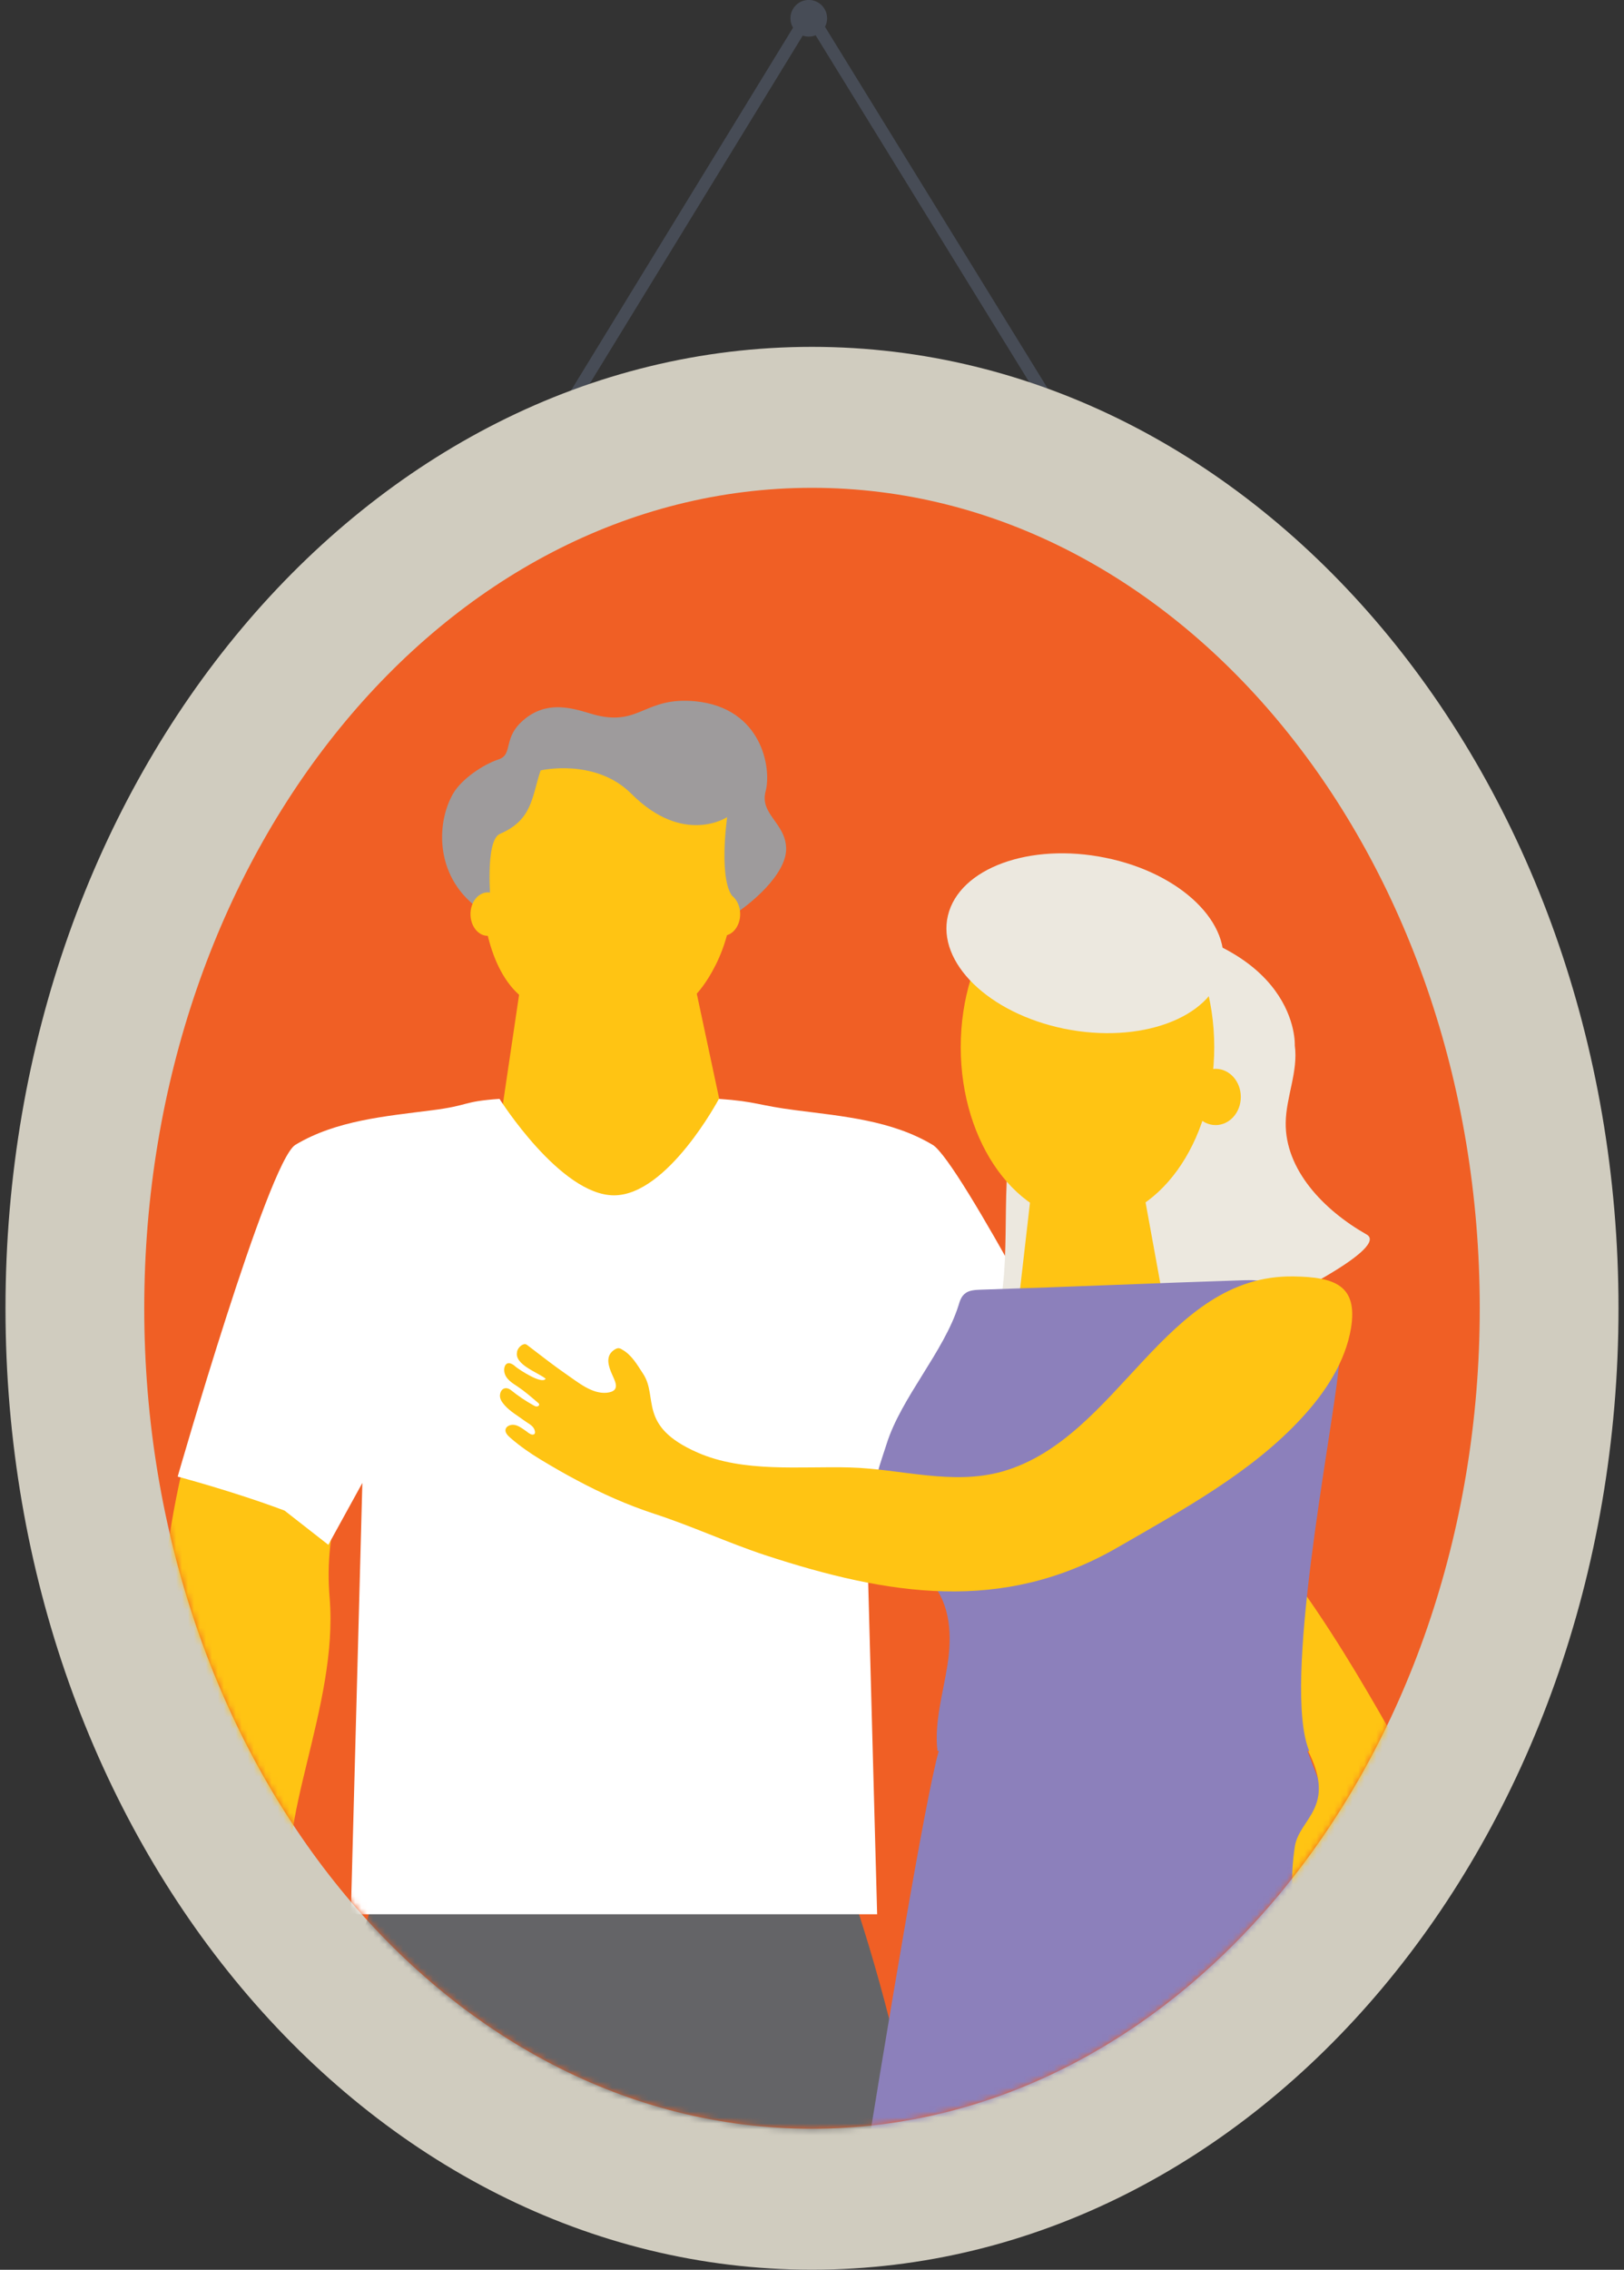 <svg width="272" height="380" viewBox="0 0 272 380" fill="none" xmlns="http://www.w3.org/2000/svg">
<rect x="0" y="0" width="272" height="380" fill="#333333" stroke="none"/>
<g clip-path="url(#clip0_1052_5485)">
<path d="M80.88 91.47L135.54 2.19L191.12 92.41" stroke="#474C56" stroke-width="2.08" stroke-miterlimit="10"/>
<path d="M132.39 3.06C132.39 1.36 133.77 -0.01 135.46 -0.01C137.15 -0.01 138.53 1.37 138.53 3.06C138.53 4.75 137.16 6.13 135.46 6.13C133.76 6.13 132.39 4.75 132.39 3.06Z" fill="#474C56"/>
<path d="M271.08 219.03C271.08 307.93 210.6 379.99 135.99 379.99C61.38 379.99 0.92 307.93 0.92 219.03C0.92 130.13 61.4 58.07 135.99 58.07C210.58 58.07 271.08 130.13 271.08 219.03Z" fill="#D0CCBF"/>
<path d="M247.84 219.03C247.84 294.9 197.77 356.39 136 356.39C74.23 356.39 24.16 294.9 24.16 219.03C24.16 143.16 74.25 81.67 136 81.67C197.75 81.67 247.84 143.16 247.84 219.03Z" fill="#F05F25"/>
<mask id="mask0_1052_5485" style="mask-type:luminance" maskUnits="userSpaceOnUse" x="24" y="81" width="224" height="276">
<path d="M24.17 219.02C24.17 294.89 74.23 356.4 136.01 356.4C197.79 356.4 247.85 294.89 247.85 219.02C247.85 143.15 197.78 81.66 136.01 81.66C74.24 81.66 24.17 143.17 24.17 219.02Z" fill="white"/>
</mask>
<g mask="url(#mask0_1052_5485)">
<path d="M153.19 421.01C155.53 350.31 137.96 298.39 137.22 295.73H68.451C67.691 298.39 50.12 350.3 52.461 421.01C54.27 475.36 63.49 519.58 57.721 530.28H84.141C89.141 501.2 85.581 404.9 104 339.75C105.19 333.89 107.79 346.38 107.79 346.38C121.04 445.15 121.02 484.04 120.07 530.28H148.26C142.11 520.2 151.37 475.93 153.18 421.01" fill="white"/>
<path d="M94.43 431.93C96.8 405.08 97.39 393.72 104.02 370.34C105.19 364.46 107.79 376.95 107.79 376.95C111.56 404.91 111.06 412.06 112.98 431.93H159.63C161.38 363.1 141.13 312.91 140.39 310.3H65.28C64.54 312.91 44.29 363.1 46.04 431.93H94.44H94.43Z" fill="#646467"/>
<path d="M122.47 153.4C125.66 151.46 131.69 146.42 131.67 142.1C131.63 137.8 127.2 136.34 128.23 132.49C129.26 128.66 127.65 118.54 116.5 117.41C108.06 116.59 107.22 121.49 99.98 119.76C97.28 119.12 92.39 116.78 87.98 120.3C83.99 123.47 86.11 126.29 83.47 127.15C80.98 127.97 77.34 130.38 75.9 132.85C72.94 137.97 72.85 147.25 80.68 152.48C100.58 165.83 114.55 158.2 122.47 153.41" fill="#9E9B9C"/>
<path d="M122.73 138.07C122.38 135.95 121.66 133.85 120.45 131.96C117.04 126.65 110.94 123.24 103.29 123.26C92.42 123.28 85.59 127.93 81.72 137.19C80.47 140.19 80.69 144.35 80.75 147.89C80.58 150.92 81.24 161.43 86.94 166.55L82.31 197.77C105.23 212.26 123.26 197.09 123.26 197.09L116.7 166.35C116.7 166.35 118.25 164.77 119.85 161.58C121.6 158.1 122.48 154.42 122.65 150.73C122.86 146.64 123.1 140.24 122.73 138.07Z" fill="#FFC413"/>
<path d="M91.251 125.22C84.38 129.46 75.18 137.73 77.55 144.25C78.52 145.65 78.391 150.18 82.201 151.41C82.201 151.41 81.15 140.71 83.74 139.6C89.21 137.27 89.07 133.36 90.55 128.98C90.55 128.98 99.71 126.86 105.741 132.89C114.511 141.66 121.791 136.8 121.791 136.8C121.791 136.8 120.201 147.85 122.981 150.4C133.411 120.15 101.331 118.98 91.251 125.21" fill="#9E9B9C"/>
<path d="M84.62 153.04C84.62 155.06 83.3 156.68 81.7 156.68C80.1 156.68 78.8 155.06 78.8 153.04C78.8 151.02 80.1 149.4 81.7 149.4C83.3 149.4 84.62 151.03 84.62 153.04Z" fill="#FFC413"/>
<path d="M123.97 153.04C123.97 155.06 122.67 156.68 121.05 156.68C119.43 156.68 118.15 155.06 118.15 153.04C118.15 151.02 119.45 149.4 121.05 149.4C122.65 149.4 123.97 151.03 123.97 153.04Z" fill="#FFC413"/>
<path d="M63.65 355.45C70.42 357.18 59.66 341.64 58.01 337.05C56.39 332.46 60.85 334.48 63.36 336.37C65.85 338.26 67.41 339.13 69.53 338.78C71.65 338.43 67.78 333.99 63.48 330.26C59.18 326.54 52.8 329.34 49.22 317.6C45.66 305.87 56.73 285.6 55.21 267.52C54.2 255.71 57.86 245.79 64.04 236.06C66.84 231.62 71.47 227.13 73.28 222.23C75.75 215.56 74.99 205.97 74.78 198.9C74.68 195.57 74.12 191.68 71.16 189.89C69.04 188.59 66.36 188.86 63.96 189.31C61.08 189.83 58.09 190.63 56 192.6C41.02 206.69 31.51 236.82 28.45 256.82C24.77 280.9 31.56 307.65 36.81 327.86C42.06 348.07 56.89 353.73 63.66 355.45" fill="#FFC413"/>
<path d="M156.19 191.66C149.36 187.57 141.17 186.89 133.33 185.88C126.87 185.06 126.81 184.42 120.41 183.97C120.41 183.97 111.83 200.12 102.84 200.12C93.85 200.12 83.66 183.97 83.66 183.97C77.28 184.42 78.79 185.06 72.34 185.88C64.5 186.89 56.31 187.57 49.48 191.66C44.91 194.4 29.76 247.21 29.76 247.21C29.76 247.21 39.19 249.71 47.66 252.9L54.99 258.63L60.69 248.27L58.76 320.48H146.91L144.96 248.27L149.51 256.09L157.99 252.9C166.49 249.71 182.7 236.93 182.7 236.93C182.7 236.93 160.76 194.4 156.2 191.66" fill="white"/>
<path d="M190.7 352.49C190.7 352.49 166.89 424.94 166.56 436.41C166.23 447.87 160.92 543.02 160.92 543.02L140.34 542.44L134.37 428.87C134.37 428.87 155.56 291.53 157.85 291.72C160.16 291.88 206.7 292.11 206.7 292.11L190.69 352.48L190.7 352.49Z" fill="#8C80BB"/>
<path d="M218.59 292.2C218.59 292.2 238.88 342.04 233.12 360.66C227.36 379.28 218.39 431.45 217.75 435.17C217.11 438.89 205.75 543.78 205.75 543.78L183.59 544.07C183.59 544.07 182.19 390.79 189.89 358.4C197.57 326.01 198.22 292.08 198.22 292.08L218.59 292.2Z" fill="#8C80BB"/>
<path d="M234.6 292.96C225.42 276.7 213.16 255.26 195.05 241.35C187.03 235.2 175.85 228.16 164.14 222.75C164.12 223 164.1 223.22 164.06 223.49C162.58 232.34 157.85 239.27 153.83 246.6C154.57 246.76 155.29 246.95 155.99 247.13C166.69 250.2 175.7 254.75 182.58 263.14C193.07 275.94 214.08 283.29 219.02 293C223.98 302.71 217.58 304.38 216.86 309.19C216.14 314.03 216.2 319.09 217.97 318.16C219.72 317.21 220.27 315.79 220.87 313.16C221.47 310.55 223.4 306.74 225.17 310.67C226.94 314.62 229.12 330.82 232.91 325.96C236.67 321.1 243.77 309.21 234.6 292.95" fill="#FFC413"/>
<path d="M173.34 145.72C173.34 145.72 178.98 143.09 184.47 151.54C189.97 160 205.5 156 209.39 166.25C213.28 176.5 208.32 187.69 200.69 195.84L195.32 202.32L182.21 200.26C182.21 200.26 177.75 187.87 180.56 184.81C180.56 184.81 195.46 184.21 191.71 176.62C187.99 169.03 179.8 178.55 179.8 178.55L176.1 177.69L182.07 164.6C182.07 164.6 169.21 161.14 168.39 153.41C167.57 145.7 173.35 145.71 173.35 145.71" fill="#1D1A1C"/>
<path d="M186.33 159.19C191.1 169.11 192.26 180.1 181.25 183.99C179.54 184.61 177.69 185.16 176.62 186.52C175.96 187.34 170.28 186.69 170.01 187.67C167.17 198.27 169.74 210.55 166.9 221.17C165.79 225.33 164.66 229.71 165.85 233.85C167.58 239.86 236.17 210.78 228.88 206.67C221.64 202.56 215.24 195.81 215.34 187.97C215.4 183.63 217.46 179.35 216.86 175.03C216.86 175.03 217.81 157.4 187.25 153.86" fill="#ECE8DF"/>
<path d="M203.37 175.3C203.37 191.45 193.86 204.54 182.15 204.54C170.44 204.54 160.91 191.45 160.91 175.3C160.91 159.15 170.42 146.06 182.15 146.06C193.88 146.06 203.37 159.15 203.37 175.3Z" fill="#FFC413"/>
<path d="M207.82 183.65C207.82 186.26 205.93 188.36 203.6 188.36C201.27 188.36 199.4 186.26 199.4 183.65C199.4 181.04 201.27 178.94 203.6 178.94C205.93 178.94 207.82 181.04 207.82 183.65Z" fill="#FFC413"/>
<path d="M196.16 180.42C195.99 178.92 195.58 177.44 194.82 176.06C192.64 172.17 188.48 169.6 183.11 169.62C175.52 169.64 170.87 173.12 168.54 179.81C167.8 181.91 168.11 184.75 168.27 187.13C168.27 189.13 169.05 195.86 172.78 198.98L170.76 216.57C184.03 223.94 194.59 216.22 194.59 216.22L191.42 198.85C191.42 198.85 192.41 197.9 193.52 195.91C194.73 193.75 195.41 191.38 195.66 189C195.93 186.28 196.32 181.92 196.15 180.42" fill="#FFC413"/>
<path d="M152.751 262.05C153.881 262.96 155.031 263.84 155.981 264.91C159.271 268.68 159.441 273.98 158.681 278.78C157.941 283.55 156.461 288.33 157.011 293.12C177.771 293.14 198.521 293.16 219.281 293.16C214.711 282.25 222.981 240.93 224.181 229.29C225.581 215.52 214.081 217.85 214.081 217.85C213.771 216.86 213.421 215.81 212.581 215.13C211.491 214.29 209.931 214.29 208.511 214.33C192.151 214.86 180.541 215.4 164.161 215.92C163.301 215.96 162.371 216 161.711 216.5C161.031 216.97 160.761 217.78 160.541 218.54C158.111 226.28 150.931 233.99 148.501 241.73C147.431 245.14 146.111 248.19 146.481 251.73C146.771 254.47 150.411 258.07 150.411 260.04C151.131 260.78 151.931 261.42 152.761 262.06" fill="#8C80BB"/>
<path d="M204.66 162.58C202.75 170.48 190.93 174.8 178.26 172.23C165.6 169.64 156.88 161.14 158.77 153.26C160.68 145.34 172.5 141.02 185.17 143.61C197.84 146.18 206.57 154.68 204.66 162.58Z" fill="#ECE8DF"/>
<path d="M86.6 226.28C86.721 225.79 87.091 225.33 87.57 225.11C87.691 225.07 87.841 225.01 87.96 225.03C88.13 225.05 88.251 225.15 88.371 225.24C90.531 226.89 92.671 228.57 94.91 230.12C96.76 231.37 99.13 233.41 101.62 233.17C104.21 232.9 102.871 231.05 102.321 229.65C101.771 228.25 101.481 226.77 103.081 225.86C103.201 225.8 103.331 225.74 103.471 225.72C103.741 225.68 103.981 225.8 104.211 225.95C105.811 226.84 106.74 228.52 107.69 229.96C110.34 233.93 106.7 238.73 116.8 243.17C124.54 246.59 134.051 245.45 142.361 245.68C150.861 245.91 159.521 248.74 167.941 246.34C187.471 240.74 195.021 213.33 216.691 213.7C223.601 213.8 227.43 215.22 226.281 222.34C225.331 228 222.021 233.06 218.051 237.36C209.631 246.52 198.09 252.77 187.18 259.07C167.9 270.2 148.72 267.1 128.12 260.35C121.84 258.27 115.84 255.47 109.561 253.43C105.051 251.95 100.731 250.02 96.6 247.81C94.54 246.72 92.52 245.55 90.531 244.35C88.701 243.24 87.091 242.11 85.49 240.73C85.04 240.34 84.561 239.84 84.671 239.31C84.79 238.75 85.51 238.47 86.111 238.55C86.71 238.63 87.221 238.98 87.71 239.31C87.981 239.49 88.24 239.68 88.51 239.89C88.701 240.01 88.9 240.16 89.15 240.18C89.831 240.22 89.6 239.48 89.421 239.15C89.13 238.59 88.29 238.2 87.751 237.79C86.641 236.97 85.4 236.27 84.501 235.24C84.07 234.74 83.68 234.21 83.74 233.53C83.861 232.46 84.731 232.05 85.63 232.77C86.781 233.7 88.02 234.54 89.32 235.26C89.501 235.36 89.671 235.47 89.88 235.47C90.091 235.47 90.29 235.35 90.311 235.16C90.311 235.02 90.171 234.89 90.04 234.79C88.971 233.88 87.9 232.94 86.731 232.16C85.721 231.5 84.57 230.8 84.451 229.53C84.371 228.79 84.76 227.89 85.691 228.34C86.001 228.48 86.221 228.69 86.471 228.9C87.05 229.35 90.79 231.84 91.391 230.82C90.07 229.75 86.081 228.45 86.611 226.31" fill="#FFC413"/>
</g>
</g>
<defs>
<clipPath id="clip0_1052_5485">
<rect width="270.16" height="380" fill="white" transform="translate(0.92 -0.01)"/>
</clipPath>
</defs>
</svg>
